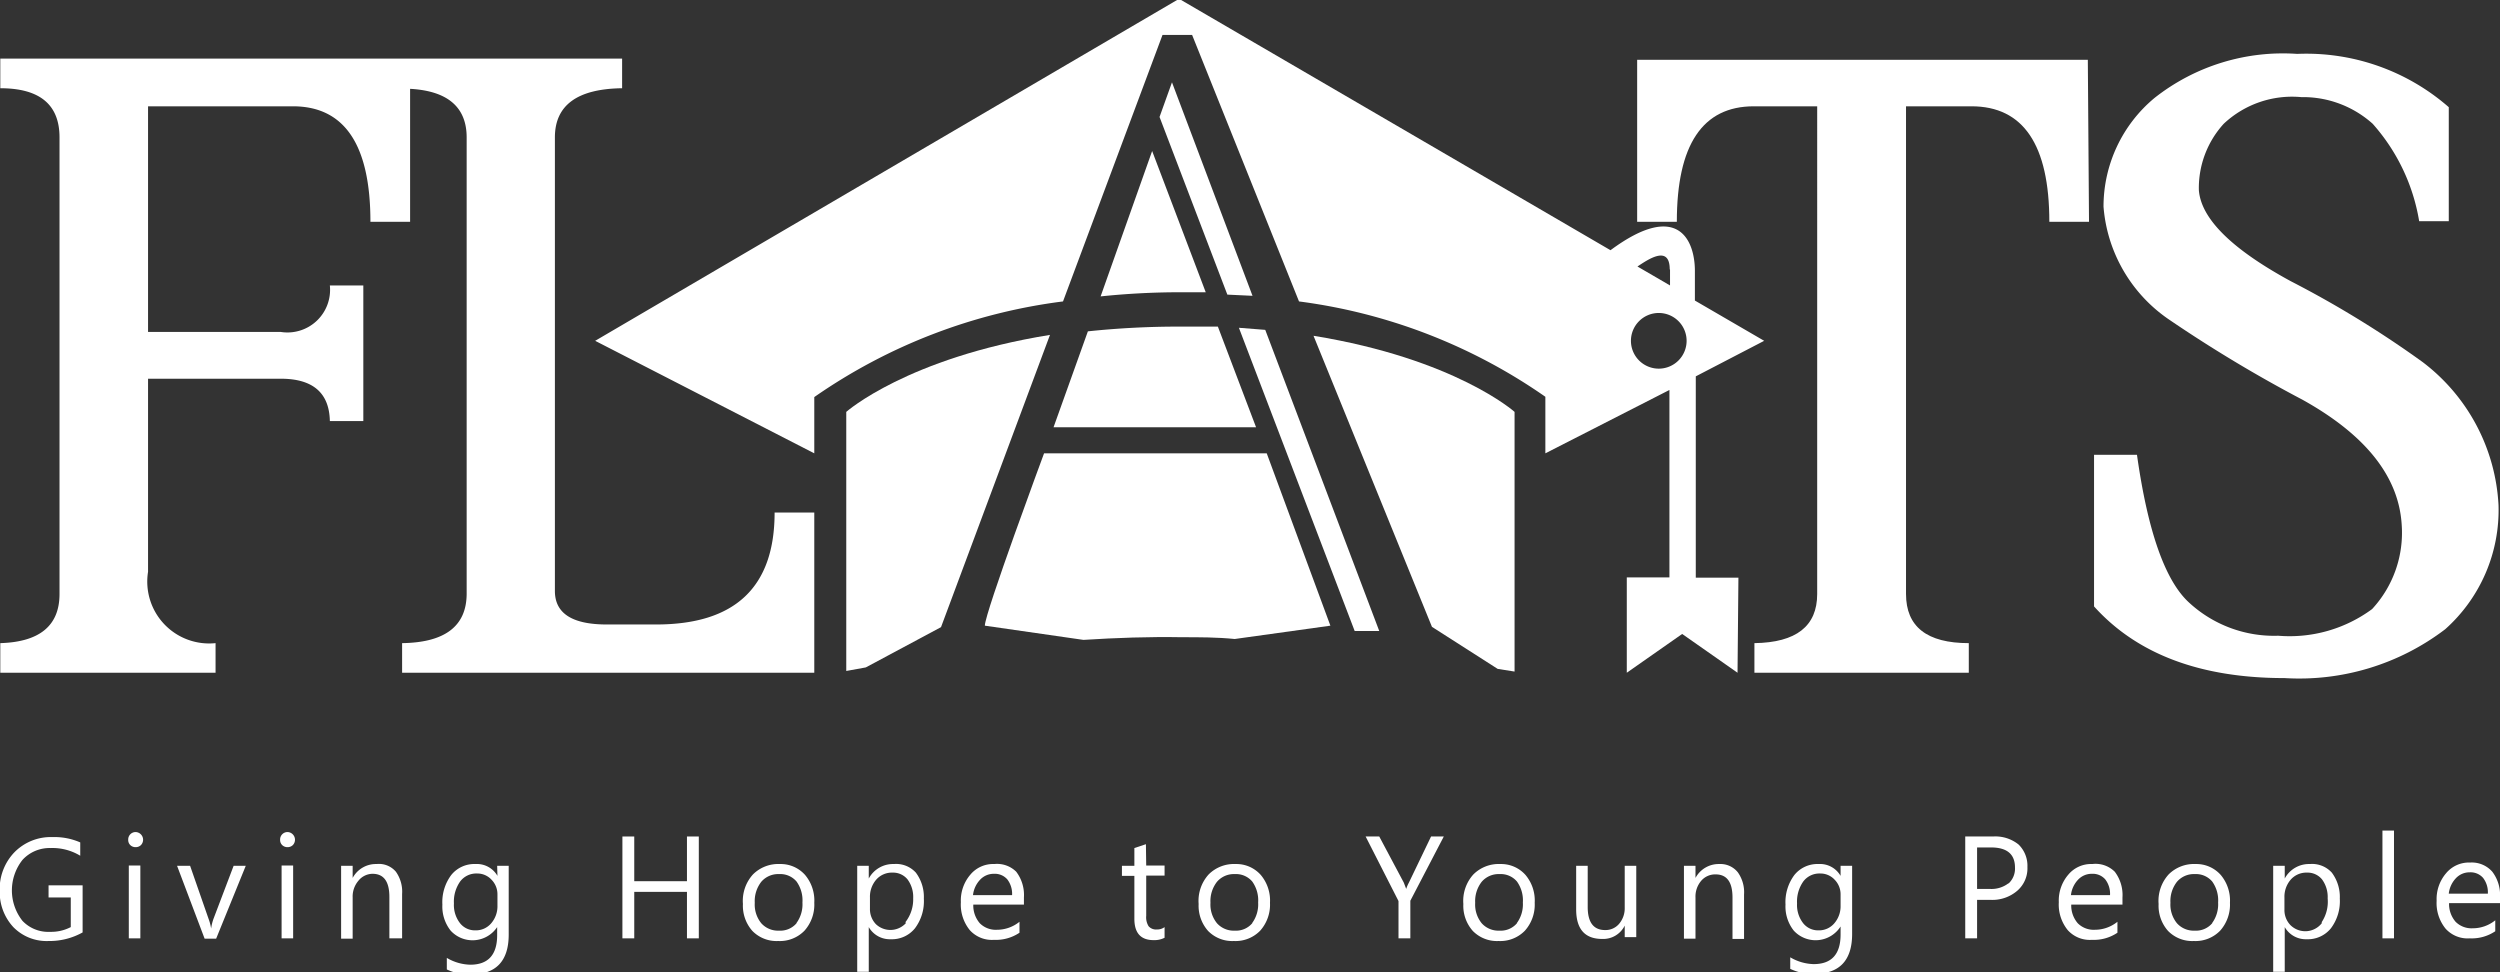 <svg xmlns="http://www.w3.org/2000/svg" width="84.43" height="32.84" viewBox="0 0 84.43 32.84"><rect x="0" y="0" width="84.43" height="32.84" fill="#333333" stroke="none"/><title>flats_logo_with_tagline_white</title><path d="M76,47.41v1H89.92V43H88.58q0,3.78-4,3.78H82.91q-1.75,0-1.75-1.13V30.33q0-1.63,2.27-1.66v-1h-21v1q2,0,2,1.66V45.75q0,1.6-2,1.66v1h7.27v-1A2.09,2.09,0,0,1,67.42,45V38.48H71.9q1.63,0,1.66,1.43h1.13V35.33H73.56a1.44,1.44,0,0,1-1.66,1.57H67.42V29.28h4.89q2.62,0,2.62,3.9h1.34V28.69c1.27.07,1.91.62,1.91,1.64V45.75Q78.17,47.38,76,47.41Z" transform="translate(-62.42 -25.69)" fill="#fff"/><path d="M132.93,27.71H117.71v5.47h1.34q0-3.9,2.6-3.9h2.14V45.75q0,1.63-2.12,1.66v1h7.24v-1q-2.12,0-2.12-1.66V29.28H129q2.63,0,2.63,3.9h1.34Z" transform="translate(-62.42 -25.69)" fill="#fff"/><path d="M145,46.94a5.39,5.39,0,0,0,1.8-4.19,6.48,6.48,0,0,0-2.56-4.83,34.75,34.75,0,0,0-4.45-2.73q-3-1.63-3.11-3.08a3.22,3.22,0,0,1,.84-2.24,3.37,3.37,0,0,1,2.62-.9,3.52,3.52,0,0,1,2.41.9,6.55,6.55,0,0,1,1.57,3.29h1V29.31a7.31,7.31,0,0,0-5.12-1.8A7,7,0,0,0,135.18,29a4.77,4.77,0,0,0-1.72,3.67,5.09,5.09,0,0,0,2.21,3.81,46.22,46.22,0,0,0,4.51,2.71q3.2,1.78,3.35,4.22a3.79,3.79,0,0,1-1,2.85,4.69,4.69,0,0,1-3.17.9,4.23,4.23,0,0,1-3-1.11q-1.22-1.1-1.77-5h-1.45v5.12q2.18,2.42,6.43,2.42A8.13,8.13,0,0,0,145,46.94Z" transform="translate(-62.42 -25.69)" fill="#fff"/><path d="M98,40.12h6.84l-1.29-3.4c-.42,0-.85,0-1.3,0a29.41,29.41,0,0,0-3.09.16Z" transform="translate(-62.42 -25.69)" fill="#fff"/><path d="M113,48.28l.57.09V39.6s-2-1.79-6.79-2.57l4,9.83Z" transform="translate(-62.42 -25.69)" fill="#fff"/><path d="M97.68,41s-2,5.39-2,5.82l3.33.48c1.1-.07,2.23-.11,3.32-.09.59,0,1.19,0,1.79.06l3.23-.45L105.2,41Z" transform="translate(-62.42 -25.69)" fill="#fff"/><path d="M105.15,36.83l-.89-.07L108.17,47H109Z" transform="translate(-62.42 -25.69)" fill="#fff"/><path d="M91,39.6v8.75l.66-.12,2.54-1.36L97.88,37C93.05,37.78,91,39.6,91,39.6Z" transform="translate(-62.42 -25.69)" fill="#fff"/><path d="M104.72,35.68,102,28.47l-.42,1.17,2.29,6Z" transform="translate(-62.42 -25.69)" fill="#fff"/><path d="M99.59,35.7a25.93,25.93,0,0,1,2.68-.14l.87,0-1.81-4.77Z" transform="translate(-62.42 -25.69)" fill="#fff"/><path d="M121.13,45.2l-1.44,0V38.4L122,37.2l-2.34-1.36v-1c0-1-.54-2.41-2.85-.7l-14.57-8.49L82.52,37.2,89.92,41V39.1a18.83,18.83,0,0,1,8.4-3.23l3.36-9h1l3.61,9a18.76,18.76,0,0,1,8.32,3.22V41l4.19-2.14v6.33l-1.44,0v3.22l1.87-1.31,1.87,1.31Zm-2.31-10.41v.54l-1.1-.64C118.07,34.46,118.81,33.94,118.81,34.79Zm-.38,3.35a.94.94,0,1,1,.94-.94A.94.94,0,0,1,118.44,38.14Z" transform="translate(-62.42 -25.69)" fill="#fff"/><path d="M64.06,56h.75v1a1.44,1.44,0,0,1-.7.16,1.2,1.2,0,0,1-.93-.37,1.66,1.66,0,0,1,0-2.06,1.24,1.24,0,0,1,.95-.4,1.81,1.81,0,0,1,1,.26v-.45a2.18,2.18,0,0,0-.94-.18,1.72,1.72,0,0,0-1.28.51,1.79,1.79,0,0,0-.5,1.31A1.74,1.74,0,0,0,62.87,57a1.57,1.57,0,0,0,1.19.47,2.3,2.3,0,0,0,1.15-.29V55.59H64.06Z" transform="translate(-62.42 -25.69)" fill="#fff"/><path d="M67,53.79a.25.25,0,0,0-.25.26.24.24,0,0,0,.07.18.25.25,0,0,0,.18.07.25.25,0,0,0,.18-.07.26.26,0,0,0,0-.36A.26.26,0,0,0,67,53.79Z" transform="translate(-62.42 -25.69)" fill="#fff"/><rect x="4.35" y="29.23" width="0.39" height="2.46" fill="#fff"/><path d="M69.63,56.72a1.63,1.63,0,0,0-.08.33h0a1.61,1.61,0,0,0-.09-.34l-.62-1.78H68.4l.93,2.46h.39l1-2.46h-.41Z" transform="translate(-62.42 -25.69)" fill="#fff"/><path d="M72.13,53.79a.25.25,0,0,0-.25.26.24.24,0,0,0,.07.18.25.25,0,0,0,.18.07.25.25,0,0,0,.18-.07.26.26,0,0,0,0-.36A.26.26,0,0,0,72.13,53.79Z" transform="translate(-62.42 -25.69)" fill="#fff"/><rect x="9.51" y="29.23" width="0.39" height="2.46" fill="#fff"/><path d="M75.14,54.87a.89.89,0,0,0-.81.47h0v-.41h-.39v2.46h.39V56a.82.82,0,0,1,.19-.56A.62.62,0,0,1,75,55.2q.57,0,.57.78v1.4H76v-1.5a1.16,1.16,0,0,0-.21-.75A.75.75,0,0,0,75.14,54.87Z" transform="translate(-62.42 -25.69)" fill="#fff"/><path d="M79.22,55.27h0a.8.8,0,0,0-.74-.4,1,1,0,0,0-.82.37,1.53,1.53,0,0,0-.3,1,1.31,1.31,0,0,0,.28.88A1,1,0,0,0,79.21,57h0v.27q0,1-.91,1a1.63,1.63,0,0,1-.79-.23v.39a1.74,1.74,0,0,0,.8.17q1.29,0,1.29-1.35V54.93h-.39Zm0,1a.88.88,0,0,1-.21.6.68.68,0,0,1-.54.24.64.64,0,0,1-.52-.25,1,1,0,0,1-.2-.66,1.18,1.18,0,0,1,.21-.74.68.68,0,0,1,.57-.27.65.65,0,0,1,.49.21.7.7,0,0,1,.2.5Z" transform="translate(-62.42 -25.69)" fill="#fff"/><polygon points="23.2 29.76 21.42 29.76 21.42 28.25 21.02 28.25 21.02 31.69 21.42 31.69 21.42 30.12 23.2 30.12 23.2 31.69 23.6 31.69 23.6 28.25 23.2 28.25 23.2 29.76" fill="#fff"/><path d="M88.76,54.87a1.21,1.21,0,0,0-.91.35,1.33,1.33,0,0,0-.34,1,1.28,1.28,0,0,0,.32.91,1.14,1.14,0,0,0,.87.34,1.16,1.16,0,0,0,.89-.35,1.32,1.32,0,0,0,.33-.94,1.34,1.34,0,0,0-.31-.94A1.1,1.1,0,0,0,88.76,54.87Zm.56,2a.72.72,0,0,1-.59.25.76.76,0,0,1-.6-.25,1,1,0,0,1-.22-.69,1.06,1.06,0,0,1,.22-.71.75.75,0,0,1,.6-.26.72.72,0,0,1,.59.25,1.09,1.09,0,0,1,.2.71A1.07,1.07,0,0,1,89.32,56.86Z" transform="translate(-62.42 -25.69)" fill="#fff"/><path d="M92.61,54.87a.93.93,0,0,0-.85.49h0v-.43h-.39v3.58h.39V57h0a.82.82,0,0,0,.74.41,1,1,0,0,0,.82-.37,1.52,1.52,0,0,0,.3-1,1.37,1.37,0,0,0-.27-.88A.9.9,0,0,0,92.61,54.87Zm.4,2A.71.71,0,0,1,92,56.9a.73.73,0,0,1-.2-.52V56a.88.88,0,0,1,.21-.6.7.7,0,0,1,.55-.24.63.63,0,0,1,.51.23,1,1,0,0,1,.19.64A1.25,1.25,0,0,1,93,56.83Z" transform="translate(-62.42 -25.69)" fill="#fff"/><path d="M96,54.87a1,1,0,0,0-.81.36,1.34,1.34,0,0,0-.32.93,1.37,1.37,0,0,0,.3.94,1,1,0,0,0,.82.33,1.42,1.42,0,0,0,.86-.24v-.37a1.21,1.21,0,0,1-.76.27.76.76,0,0,1-.58-.22.92.92,0,0,1-.22-.63H97V56a1.3,1.3,0,0,0-.26-.87A.92.92,0,0,0,96,54.87Zm-.72,1.05a.9.9,0,0,1,.24-.52.63.63,0,0,1,.47-.2.56.56,0,0,1,.45.19.8.8,0,0,1,.16.53Z" transform="translate(-62.42 -25.69)" fill="#fff"/><path d="M101.12,54.2l-.39.13v.6h-.42v.34h.42v1.45q0,.72.65.72a.76.76,0,0,0,.37-.08V57a.41.41,0,0,1-.26.08.33.33,0,0,1-.28-.11.57.57,0,0,1-.08-.35V55.26h.62v-.34h-.62Z" transform="translate(-62.42 -25.69)" fill="#fff"/><path d="M104.15,54.87a1.21,1.21,0,0,0-.91.35,1.33,1.33,0,0,0-.34,1,1.28,1.28,0,0,0,.32.91,1.14,1.14,0,0,0,.87.34,1.16,1.16,0,0,0,.89-.35,1.32,1.32,0,0,0,.33-.94,1.34,1.34,0,0,0-.31-.94A1.1,1.1,0,0,0,104.15,54.87Zm.56,2a.72.72,0,0,1-.59.25.76.76,0,0,1-.6-.25,1,1,0,0,1-.22-.69,1.06,1.06,0,0,1,.22-.71.75.75,0,0,1,.6-.26.72.72,0,0,1,.59.25,1.09,1.09,0,0,1,.2.71A1.07,1.07,0,0,1,104.71,56.86Z" transform="translate(-62.42 -25.69)" fill="#fff"/><path d="M110,55.5a1.27,1.27,0,0,0-.09.21h0l-.08-.21L109,53.94h-.46l1.11,2.18v1.26h.4V56.11l1.13-2.17h-.43Z" transform="translate(-62.42 -25.69)" fill="#fff"/><path d="M113.09,54.87a1.21,1.21,0,0,0-.91.35,1.33,1.33,0,0,0-.34,1,1.28,1.28,0,0,0,.32.91,1.14,1.14,0,0,0,.87.34,1.16,1.16,0,0,0,.89-.35,1.32,1.32,0,0,0,.33-.94,1.34,1.34,0,0,0-.31-.94A1.1,1.1,0,0,0,113.09,54.87Zm.56,2a.72.72,0,0,1-.59.25.76.76,0,0,1-.6-.25,1,1,0,0,1-.22-.69,1.06,1.06,0,0,1,.22-.71.75.75,0,0,1,.6-.26.72.72,0,0,1,.59.25,1.09,1.09,0,0,1,.2.71A1.07,1.07,0,0,1,113.65,56.86Z" transform="translate(-62.42 -25.69)" fill="#fff"/><path d="M117.29,56.34a.81.81,0,0,1-.19.55.6.6,0,0,1-.47.21q-.59,0-.59-.78V54.93h-.39v1.47q0,1,.88,1a.81.81,0,0,0,.76-.45h0v.39h.39V54.93h-.39Z" transform="translate(-62.42 -25.69)" fill="#fff"/><path d="M120.49,54.87a.89.89,0,0,0-.81.47h0v-.41h-.39v2.46h.39V56a.82.82,0,0,1,.19-.56.62.62,0,0,1,.49-.22q.57,0,.57.78v1.4h.39v-1.5a1.16,1.16,0,0,0-.21-.75A.75.75,0,0,0,120.49,54.87Z" transform="translate(-62.42 -25.69)" fill="#fff"/><path d="M124.58,55.27h0a.8.8,0,0,0-.74-.4,1,1,0,0,0-.82.37,1.53,1.53,0,0,0-.3,1,1.31,1.31,0,0,0,.28.88,1,1,0,0,0,1.58-.14h0v.27q0,1-.91,1a1.63,1.63,0,0,1-.79-.23v.39a1.74,1.74,0,0,0,.8.17q1.29,0,1.29-1.35V54.93h-.39Zm0,1a.88.88,0,0,1-.21.6.68.68,0,0,1-.54.24.64.64,0,0,1-.52-.25,1,1,0,0,1-.2-.66,1.18,1.18,0,0,1,.21-.74.68.68,0,0,1,.57-.27.65.65,0,0,1,.49.21.7.7,0,0,1,.2.5Z" transform="translate(-62.42 -25.69)" fill="#fff"/><path d="M129.73,53.94h-.94v3.44h.4v-1.3h.45a1.29,1.29,0,0,0,.91-.31,1,1,0,0,0,.34-.8,1,1,0,0,0-.3-.76A1.25,1.25,0,0,0,129.73,53.94Zm.52,1.58a.94.94,0,0,1-.64.19h-.42V54.31h.47q.81,0,.81.68A.68.68,0,0,1,130.25,55.53Z" transform="translate(-62.42 -25.69)" fill="#fff"/><path d="M133.08,54.87a1,1,0,0,0-.81.36,1.34,1.34,0,0,0-.32.93,1.37,1.37,0,0,0,.3.94,1,1,0,0,0,.82.33,1.42,1.42,0,0,0,.86-.24v-.37a1.21,1.21,0,0,1-.76.27.76.76,0,0,1-.58-.22.92.92,0,0,1-.22-.63h1.73V56a1.3,1.3,0,0,0-.26-.87A.92.92,0,0,0,133.08,54.87Zm-.72,1.05a.9.9,0,0,1,.24-.52.63.63,0,0,1,.47-.2.56.56,0,0,1,.45.19.8.8,0,0,1,.16.53Z" transform="translate(-62.42 -25.69)" fill="#fff"/><path d="M136.57,54.87a1.21,1.21,0,0,0-.91.35,1.33,1.33,0,0,0-.34,1,1.28,1.28,0,0,0,.32.91,1.14,1.14,0,0,0,.87.34,1.16,1.16,0,0,0,.89-.35,1.32,1.32,0,0,0,.33-.94,1.34,1.34,0,0,0-.31-.94A1.1,1.1,0,0,0,136.57,54.87Zm.56,2a.72.72,0,0,1-.59.25.76.76,0,0,1-.6-.25,1,1,0,0,1-.22-.69,1.06,1.06,0,0,1,.22-.71.75.75,0,0,1,.6-.26.72.72,0,0,1,.59.25,1.09,1.09,0,0,1,.2.71A1.07,1.07,0,0,1,137.13,56.86Z" transform="translate(-62.42 -25.69)" fill="#fff"/><path d="M140.43,54.87a.93.93,0,0,0-.85.49h0v-.43h-.39v3.58h.39V57h0a.82.82,0,0,0,.74.41,1,1,0,0,0,.82-.37,1.52,1.52,0,0,0,.3-1,1.37,1.37,0,0,0-.27-.88A.9.9,0,0,0,140.43,54.87Zm.4,2a.71.71,0,0,1-1.06.06.73.73,0,0,1-.2-.52V56a.88.88,0,0,1,.21-.6.7.7,0,0,1,.55-.24.63.63,0,0,1,.51.23,1,1,0,0,1,.19.64A1.25,1.25,0,0,1,140.83,56.83Z" transform="translate(-62.42 -25.69)" fill="#fff"/><rect x="80.46" y="28.05" width="0.39" height="3.64" fill="#fff"/><path d="M146.85,56a1.3,1.3,0,0,0-.26-.87.92.92,0,0,0-.75-.31,1,1,0,0,0-.81.36,1.34,1.34,0,0,0-.32.93,1.37,1.37,0,0,0,.3.94,1,1,0,0,0,.82.33,1.42,1.42,0,0,0,.86-.24v-.37a1.21,1.21,0,0,1-.76.27.76.76,0,0,1-.58-.22.92.92,0,0,1-.22-.63h1.73Zm-1.73-.13a.9.9,0,0,1,.24-.52.63.63,0,0,1,.47-.2.56.56,0,0,1,.45.19.8.8,0,0,1,.16.53Z" transform="translate(-62.42 -25.69)" fill="#fff"/></svg>